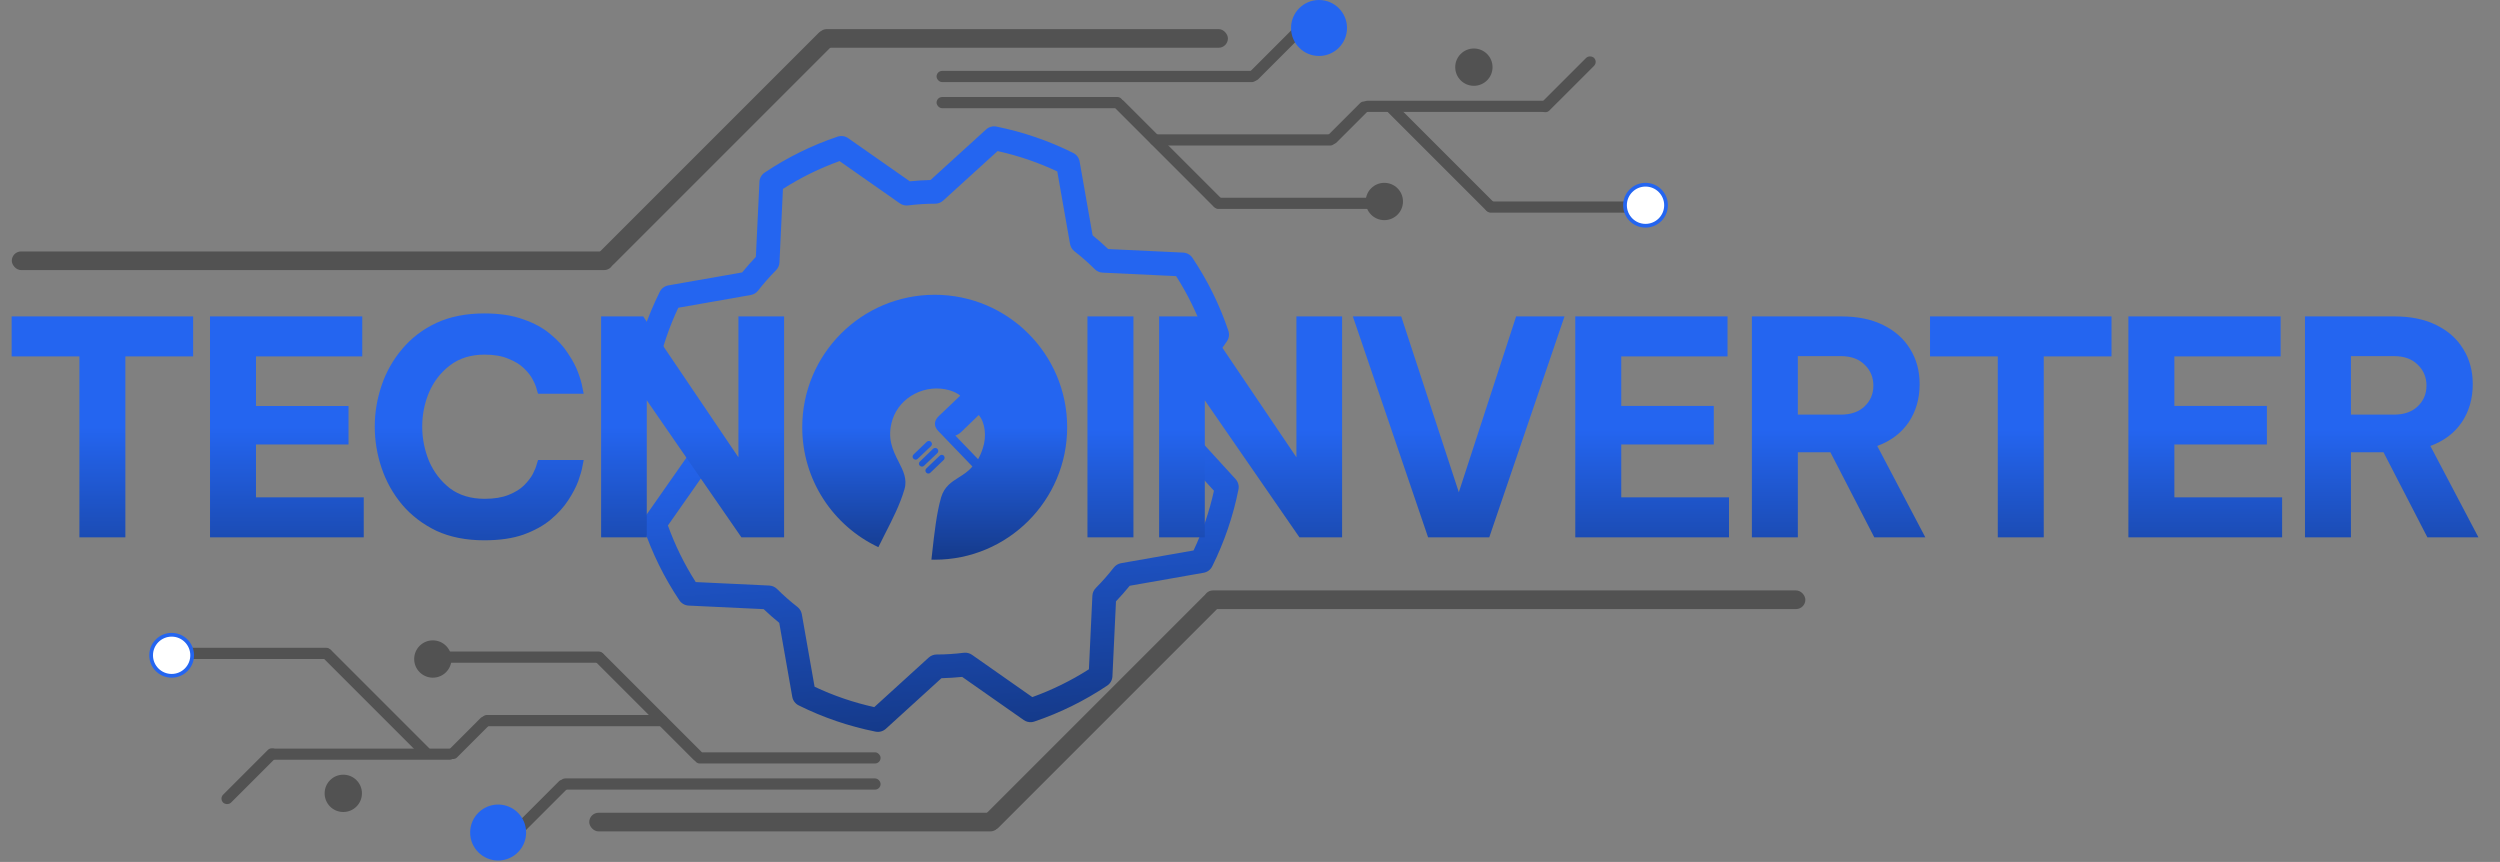<svg width="670" height="231" viewBox="0 0 670 231" fill="none"
    xmlns="http://www.w3.org/2000/svg">
    <rect x="0" y="0" width="670" height="231" fill="#808080" stroke="none"/>
    <path d="M317.586 113.552C317.537 111.691 317.419 109.84 317.233 107.999L328.793 91.502C329.08 91.095 329.268 90.626 329.34 90.133C329.413 89.64 329.368 89.137 329.21 88.664C326.885 81.757 323.653 75.189 319.598 69.132C319.326 68.716 318.96 68.369 318.529 68.119C318.098 67.87 317.615 67.725 317.118 67.697L296.994 66.746C295.651 65.466 294.258 64.239 292.818 63.068L289.337 43.258C289.246 42.769 289.041 42.308 288.739 41.912C288.438 41.516 288.047 41.197 287.599 40.979C281.087 37.733 274.174 35.36 267.04 33.923C266.551 33.825 266.047 33.843 265.567 33.976C265.087 34.109 264.645 34.353 264.277 34.688L249.383 48.242C247.523 48.286 245.672 48.403 243.831 48.595L227.318 37.036C226.911 36.749 226.442 36.562 225.949 36.489C225.456 36.417 224.952 36.461 224.48 36.619C217.578 38.945 211.015 42.177 204.963 46.23C204.547 46.502 204.2 46.868 203.95 47.299C203.701 47.73 203.556 48.213 203.528 48.71L202.576 68.834C201.296 70.177 200.07 71.57 198.899 73.01L179.089 76.49C178.599 76.581 178.138 76.786 177.742 77.088C177.346 77.39 177.027 77.78 176.81 78.228C173.563 84.741 171.19 91.653 169.753 98.787C169.655 99.275 169.673 99.78 169.806 100.26C169.939 100.74 170.183 101.182 170.518 101.55L184.072 116.443C184.116 118.304 184.234 120.155 184.425 121.996L172.866 138.508C172.579 138.915 172.391 139.384 172.319 139.877C172.247 140.37 172.291 140.874 172.449 141.346C174.775 148.248 178.007 154.81 182.06 160.862C182.332 161.279 182.698 161.626 183.129 161.875C183.56 162.124 184.043 162.269 184.54 162.298L204.664 163.249C206.004 164.526 207.404 165.759 208.84 166.926L212.332 186.775C212.423 187.265 212.627 187.726 212.929 188.122C213.231 188.518 213.622 188.837 214.069 189.054C220.591 192.292 227.511 194.653 234.651 196.078C235.139 196.175 235.643 196.157 236.123 196.024C236.603 195.891 237.045 195.648 237.414 195.313L252.307 181.759C254.167 181.709 256.018 181.592 257.86 181.406L274.357 192.966C274.948 193.381 275.663 193.583 276.384 193.538C276.652 193.52 276.916 193.468 277.171 193.384C284.076 191.056 290.641 187.821 296.695 183.765C297.112 183.493 297.459 183.126 297.708 182.696C297.957 182.265 298.102 181.781 298.13 181.284L299.082 161.161C300.359 159.821 301.592 158.421 302.759 156.985L322.609 153.494C323.098 153.403 323.559 153.198 323.955 152.896C324.351 152.594 324.67 152.204 324.888 151.756C328.125 145.235 330.487 138.315 331.911 131.175C332.009 130.687 331.991 130.182 331.858 129.703C331.725 129.223 331.481 128.781 331.146 128.412L317.586 113.552ZM319.879 147.518L300.447 150.935C299.672 151.072 298.975 151.49 298.491 152.111C296.998 154.028 295.39 155.854 293.677 157.578C293.123 158.137 292.795 158.881 292.758 159.667L291.828 179.367C287.064 182.409 281.977 184.909 276.658 186.822L260.503 175.495C259.911 175.083 259.196 174.884 258.476 174.931L258.286 174.943C255.875 175.247 253.448 175.401 251.019 175.405C250.231 175.408 249.472 175.703 248.889 176.233L234.305 189.505C228.785 188.288 223.419 186.457 218.307 184.046L214.89 164.614C214.754 163.839 214.335 163.142 213.714 162.658C211.797 161.165 209.971 159.557 208.247 157.844C207.689 157.29 206.944 156.963 206.158 156.926L186.458 155.995C183.416 151.232 180.915 146.144 179.003 140.826L190.33 124.671C190.782 124.026 190.979 123.236 190.882 122.454C190.586 120.043 190.431 117.617 190.42 115.187C190.417 114.399 190.122 113.641 189.592 113.058L176.32 98.474C177.537 92.954 179.368 87.588 181.779 82.476L201.211 79.059C201.986 78.923 202.683 78.504 203.167 77.884C204.66 75.966 206.268 74.141 207.981 72.417C208.535 71.858 208.863 71.114 208.9 70.327L209.83 50.627C214.594 47.586 219.682 45.085 225 43.172L241.155 54.499C241.8 54.952 242.591 55.148 243.373 55.051C245.783 54.748 248.21 54.593 250.639 54.59C251.427 54.587 252.186 54.292 252.769 53.761L267.353 40.49C272.873 41.707 278.239 43.538 283.351 45.948L286.768 65.38C286.904 66.155 287.323 66.852 287.944 67.336C289.861 68.83 291.687 70.437 293.411 72.15C293.969 72.704 294.714 73.032 295.5 73.069L315.2 73.999C318.242 78.762 320.743 83.85 322.655 89.168L311.328 105.323C310.876 105.969 310.679 106.759 310.776 107.541C311.072 109.952 311.227 112.378 311.238 114.807C311.241 115.595 311.536 116.354 312.066 116.937L325.338 131.521C324.121 137.04 322.29 142.406 319.879 147.518Z" fill="url(#paint0_linear_78_132)"/>
    <path fill-rule="evenodd" clip-rule="evenodd" d="M250.5 150C270.106 150 286 134.106 286 114.5C286 94.894 270.106 79 250.5 79C230.894 79 215 94.894 215 114.5C215 128.707 223.345 140.965 235.401 146.638C235.98 145.436 236.615 144.191 237.267 142.913C239.167 139.194 241.209 135.194 242.395 131.129C243.194 128.392 242.061 126.162 240.823 123.726C239.298 120.726 237.614 117.412 239.186 112.449C241.159 106.305 248.125 102.713 254.562 104.62C255.715 104.976 256.782 105.519 257.343 106.034L251.579 111.526C250.213 112.834 250.286 114.295 251.424 115.481L260.601 125.018C259.559 126.3 258.267 127.115 256.996 127.918C255.007 129.173 253.067 130.397 252.213 133.324C251.009 137.451 250.375 143.172 249.834 148.055C249.761 148.717 249.689 149.364 249.618 149.989C249.911 149.996 250.205 150 250.5 150ZM244.777 122.908C245.159 123.264 245.591 123.286 245.928 122.962L249.503 119.579C249.822 119.265 249.859 118.776 249.524 118.419C249.208 118.099 248.694 118.097 248.402 118.374L244.828 121.802C244.509 122.117 244.492 122.642 244.777 122.908ZM263.361 120.227C263.053 121.213 262.639 122.162 262.126 123.059L256.037 116.74C256.663 116.516 257.148 116.205 257.671 115.709L262.307 111.231C263.979 113.181 264.505 116.929 263.361 120.227ZM246.473 124.776C246.854 125.131 247.304 125.143 247.642 124.819L251.198 121.447C251.517 121.132 251.572 120.633 251.219 120.286C250.904 119.965 250.399 119.983 250.097 120.242L246.534 123.688C246.205 123.984 246.188 124.509 246.473 124.776ZM248.215 126.64C248.532 127.007 249.019 127 249.338 126.685L252.929 123.248C253.221 122.971 253.221 122.454 252.952 122.132C252.88 122.055 252.793 121.993 252.696 121.951C252.599 121.908 252.495 121.886 252.39 121.887C252.284 121.887 252.18 121.909 252.084 121.952C251.988 121.994 251.901 122.056 251.83 122.134L248.265 125.533C247.947 125.849 247.918 126.31 248.215 126.64Z" fill="url(#paint1_linear_78_132)"/>
    <path d="M21.28 144V95.519H3.12V84.799H51.76V95.519H33.6V144H21.28ZM56.284 144V84.799H97.084V95.519H68.604V108.8H93.404V119.12H68.604V133.28H97.484V144H56.284ZM129.794 144.8C124.888 144.8 120.594 143.946 116.914 142.24C113.288 140.48 110.248 138.16 107.794 135.28C105.341 132.346 103.501 129.066 102.274 125.44C101.048 121.813 100.434 118.106 100.434 114.32C100.434 110.586 101.048 106.906 102.274 103.28C103.501 99.653 105.341 96.4 107.794 93.519C110.248 90.586 113.288 88.266 116.914 86.559C120.594 84.853 124.888 83.999 129.794 83.999C133.901 83.999 137.394 84.533 140.274 85.6C143.208 86.613 145.634 87.946 147.554 89.6C149.528 91.2 151.101 92.933 152.274 94.799C153.501 96.613 154.408 98.346 154.994 99.999C155.581 101.6 155.954 102.933 156.114 104C156.328 105.013 156.434 105.52 156.434 105.52H144.194C144.194 105.52 144.088 105.173 143.874 104.48C143.714 103.733 143.368 102.853 142.834 101.84C142.301 100.773 141.501 99.733 140.434 98.719C139.421 97.706 138.034 96.853 136.274 96.159C134.568 95.413 132.434 95.04 129.874 95.04C126.194 95.04 123.101 95.999 120.594 97.919C118.141 99.786 116.274 102.186 114.994 105.12C113.768 108.053 113.154 111.12 113.154 114.32C113.154 117.52 113.768 120.613 114.994 123.6C116.274 126.533 118.141 128.96 120.594 130.88C123.101 132.746 126.194 133.68 129.874 133.68C132.434 133.68 134.568 133.333 136.274 132.64C138.034 131.946 139.421 131.093 140.434 130.08C141.501 129.013 142.301 127.973 142.834 126.96C143.368 125.893 143.714 125.013 143.874 124.32C144.088 123.626 144.194 123.28 144.194 123.28H156.434C156.434 123.28 156.328 123.813 156.114 124.88C155.954 125.893 155.581 127.226 154.994 128.88C154.408 130.48 153.501 132.213 152.274 134.08C151.101 135.893 149.528 137.626 147.554 139.28C145.634 140.88 143.208 142.213 140.274 143.28C137.394 144.293 133.901 144.8 129.794 144.8ZM161.096 144V84.799H172.376L197.896 122.56V84.799H210.136V144H198.696L173.336 107.28V144H161.096Z" fill="url(#paint2_linear_78_132)"/>
    <path d="M291.44 143.999V84.799H303.76V143.999H291.44ZM310.643 143.999V84.799H321.923L347.443 122.559V84.799H359.683V143.999H348.243L322.883 107.279V143.999H310.643ZM382.725 143.999L362.565 84.799H375.525L390.965 131.919L406.325 84.799H419.285L399.125 143.999H382.725ZM422.174 143.999V84.799H462.974V95.519H434.494V108.799H459.294V119.119H434.494V133.279H463.374V143.999H422.174ZM469.503 143.999V84.799H493.503C497.876 84.799 501.609 85.572 504.703 87.119C507.849 88.666 510.249 90.799 511.903 93.519C513.609 96.239 514.463 99.386 514.463 102.959C514.463 106.852 513.476 110.266 511.503 113.199C509.529 116.079 506.729 118.186 503.103 119.519L515.983 143.999H502.303L490.543 121.199H481.823V143.999H469.503ZM493.343 95.439H481.823V111.119H493.343C496.063 111.119 498.196 110.372 499.743 108.879C501.289 107.386 502.063 105.546 502.063 103.359C502.063 101.119 501.289 99.252 499.743 97.759C498.196 96.212 496.063 95.439 493.343 95.439ZM535.405 143.999V95.519H517.245V84.799H565.885V95.519H547.725V143.999H535.405ZM570.409 143.999V84.799H611.209V95.519H582.729V108.799H607.529V119.119H582.729V133.279H611.609V143.999H570.409ZM617.737 143.999V84.799H641.737C646.11 84.799 649.844 85.572 652.937 87.119C656.084 88.666 658.484 90.799 660.137 93.519C661.844 96.239 662.697 99.386 662.697 102.959C662.697 106.852 661.71 110.266 659.737 113.199C657.764 116.079 654.964 118.186 651.337 119.519L664.217 143.999H650.537L638.777 121.199H630.057V143.999H617.737ZM641.577 95.439H630.057V111.119H641.577C644.297 111.119 646.43 110.372 647.977 108.879C649.524 107.386 650.297 105.546 650.297 103.359C650.297 101.119 649.524 99.252 647.977 97.759C646.43 96.212 644.297 95.439 641.577 95.439Z" fill="url(#paint3_linear_78_132)"/>
    <rect x="164.42" y="72.384" width="161.258" height="5" rx="2.5" transform="rotate(180 164.42 72.384)" fill="url(#paint4_linear_78_132)"/>
    <rect x="329.083" y="12.799" width="110" height="5" rx="2.5" transform="rotate(180 329.083 12.799)" fill="#525252"/>
    <rect x="224.67" y="10.618" width="87.671" height="5" rx="2.5" transform="rotate(135 224.67 10.618)" fill="#525252"/>
    <rect x="251" y="19" width="86" height="3" rx="1.5" fill="#525252"/>
    <rect x="334" y="20.193" width="20" height="3" rx="1.5" transform="rotate(-45 334 20.193)" fill="#525252"/>
    <rect x="355" y="37.142" width="15" height="3" rx="1.5" transform="rotate(-45 355 37.142)" fill="#525252"/>
    <rect x="412" y="28.606" width="20" height="3" rx="1.5" transform="rotate(-45 412 28.606)" fill="#525252"/>
    <rect x="398" y="54" width="40" height="3" rx="1.5" fill="#525252"/>
    <circle cx="353.5" cy="7.5" r="7.5" fill="#2465F0"/>
    <circle cx="441" cy="55" r="6" fill="#2465F0"/>
    <circle cx="441" cy="55" r="5" fill="white"/>
    <rect x="251" y="26" width="50" height="3" rx="1.5" fill="#525252"/>
    <rect x="308" y="36" width="50" height="3" rx="1.5" fill="#525252"/>
    <rect x="365" y="27" width="50" height="3" rx="1.5" fill="#525252"/>
    <rect x="325" y="53" width="46" height="3" rx="1.5" fill="#525252"/>
    <rect x="300.121" y="26" width="40" height="3" rx="1.5" transform="rotate(45 300.121 26)" fill="#525252"/>
    <rect x="373.121" y="27" width="40" height="3" rx="1.5" transform="rotate(45 373.121 27)" fill="#525252"/>
    <circle cx="371" cy="54" r="5" fill="#525252"/>
    <circle cx="395" cy="18" r="5" fill="#525252"/>
    <rect x="322.58" y="158.232" width="161.258" height="5" rx="2.5" fill="#525252"/>
    <rect x="157.917" y="217.818" width="110" height="5" rx="2.5" fill="#525252"/>
    <rect x="262.33" y="220" width="87.671" height="5" rx="2.5" transform="rotate(-45 262.33 220)" fill="#525252"/>
    <rect x="236" y="211.617" width="86" height="3" rx="1.5" transform="rotate(180 236 211.617)" fill="#525252"/>
    <rect x="153" y="210.424" width="20" height="3" rx="1.5" transform="rotate(135 153 210.424)" fill="#525252"/>
    <rect x="132" y="193.475" width="15" height="3" rx="1.5" transform="rotate(135 132 193.475)" fill="#525252"/>
    <rect x="75" y="202.011" width="20" height="3" rx="1.5" transform="rotate(135 75 202.011)" fill="#525252"/>
    <rect x="89" y="176.617" width="40" height="3" rx="1.5" transform="rotate(180 89 176.617)" fill="#525252"/>
    <circle cx="133.5" cy="223.117" r="7.5" transform="rotate(180 133.5 223.117)" fill="#2465F0"/>
    <circle cx="46" cy="175.617" r="6" transform="rotate(180 46 175.617)" fill="#2465F0"/>
    <circle cx="46" cy="175.617" r="5" transform="rotate(180 46 175.617)" fill="white"/>
    <rect x="236" y="204.617" width="50" height="3" rx="1.5" transform="rotate(180 236 204.617)" fill="#525252"/>
    <rect x="179" y="194.617" width="50" height="3" rx="1.5" transform="rotate(180 179 194.617)" fill="#525252"/>
    <rect x="122" y="203.617" width="50" height="3" rx="1.5" transform="rotate(180 122 203.617)" fill="#525252"/>
    <rect x="162" y="177.617" width="46" height="3" rx="1.5" transform="rotate(180 162 177.617)" fill="#525252"/>
    <rect x="186.879" y="204.617" width="40" height="3" rx="1.5" transform="rotate(-135 186.879 204.617)" fill="#525252"/>
    <rect x="113.879" y="203.617" width="40" height="3" rx="1.5" transform="rotate(-135 113.879 203.617)" fill="#525252"/>
    <circle cx="116" cy="176.617" r="5" transform="rotate(180 116 176.617)" fill="#525252"/>
    <circle cx="92" cy="212.617" r="5" transform="rotate(180 92 212.617)" fill="#525252"/>
    <defs>
        <linearGradient id="paint0_linear_78_132" x1="245.758" y1="35.161" x2="255.903" y2="194.839" gradientUnits="userSpaceOnUse">
            <stop offset="0.505" stop-color="#2465F0"/>
            <stop offset="1" stop-color="#153A8A"/>
        </linearGradient>
        <linearGradient id="paint1_linear_78_132" x1="250.5" y1="79" x2="250.5" y2="150" gradientUnits="userSpaceOnUse">
            <stop offset="0.499" stop-color="#2465F0"/>
            <stop offset="1" stop-color="#153A8A"/>
        </linearGradient>
        <linearGradient id="paint2_linear_78_132" x1="108" y1="63.999" x2="108" y2="165" gradientUnits="userSpaceOnUse">
            <stop offset="0.499" stop-color="#2465F0"/>
            <stop offset="1" stop-color="#153A8A"/>
        </linearGradient>
        <linearGradient id="paint3_linear_78_132" x1="465.5" y1="64" x2="465.5" y2="165" gradientUnits="userSpaceOnUse">
            <stop offset="0.505" stop-color="#2465F0"/>
            <stop offset="1" stop-color="#153A8A"/>
        </linearGradient>
        <linearGradient id="paint4_linear_78_132" x1="325.678" y1="74.884" x2="164.42" y2="74.884" gradientUnits="userSpaceOnUse">
            <stop stop-color="#525252"/>
            <stop offset="1" stop-color="#525252"/>
        </linearGradient>
    </defs>
</svg>